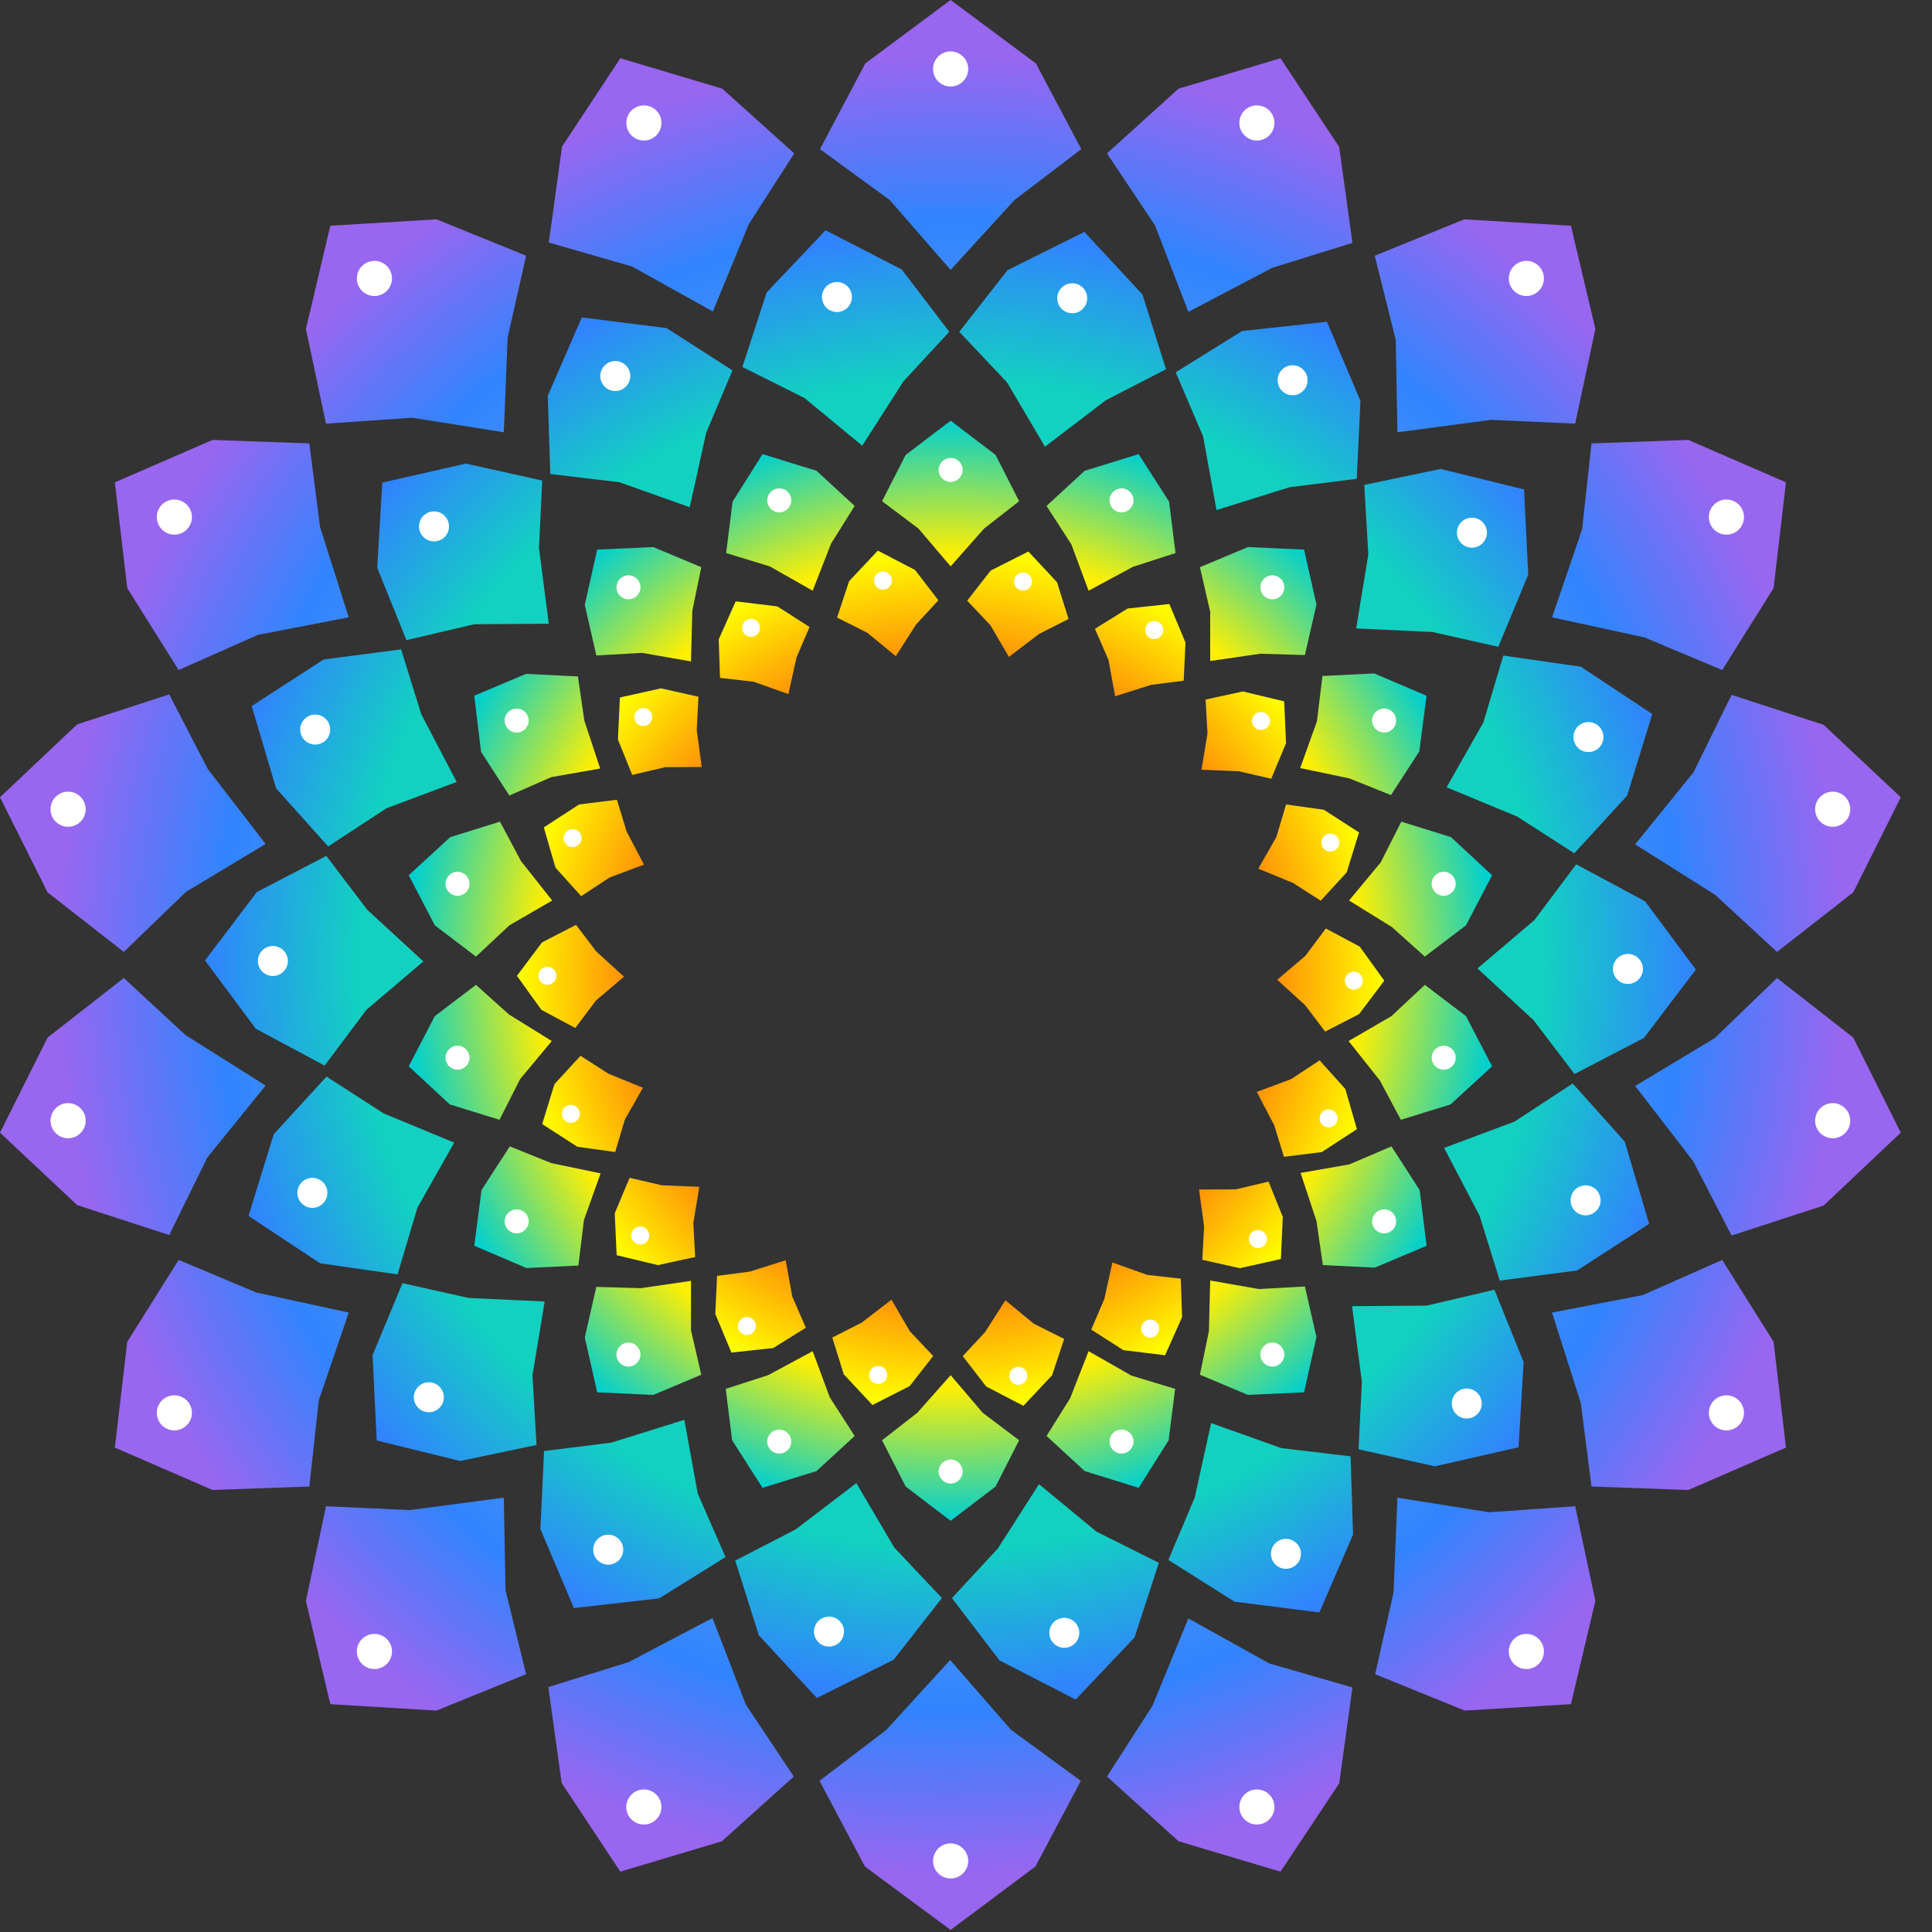 <svg xmlns="http://www.w3.org/2000/svg" fill="none" viewBox="0 0 38 38" height="38" width="38">
<rect x="0" y="0" width="38" height="38" fill="#333333" stroke="none"/>
<path fill="url(#paint0_radial_2010_9088)" d="M19.886 34.024L21.259 35.027L20.365 36.712L18.697 37.959L17.012 36.712L16.119 35.027L17.434 34.024L18.689 32.65L19.886 34.024ZM14.67 33.527L15.613 34.942L14.198 36.215L12.201 36.813L11.047 35.069L10.785 33.182L12.361 32.693L14.013 31.825L14.67 33.527ZM24.967 32.718L26.601 33.19L26.34 35.077L25.186 36.813L23.18 36.215L21.773 34.942L22.666 33.553L23.374 31.833L24.967 32.718ZM9.943 31.277L10.348 32.929L8.586 33.645L6.497 33.519L6.017 31.488L6.412 29.626L8.063 29.701L9.909 29.457L9.943 31.277ZM29.289 29.744L30.982 29.626L31.379 31.488L30.898 33.519L28.809 33.645L27.048 32.929L27.41 31.319L27.485 29.457L29.289 29.744ZM5.039 25.421L6.859 25.817L6.27 27.545L6.084 29.238L4.18 29.306L2.259 28.472L2.503 26.391L3.514 24.781L5.039 25.421ZM34.884 26.391L35.128 28.472L33.207 29.306L31.303 29.238L31.092 27.595L30.527 25.817L32.313 25.472L33.873 24.781L34.884 26.391ZM36.451 20.408L37.386 22.278L35.869 23.711L34.058 24.301L33.3 22.835L32.162 21.36L33.73 20.416L34.951 19.236L36.451 20.408ZM3.648 20.357L5.224 21.352L4.078 22.767L3.328 24.292L1.517 23.702L0 22.278L0.936 20.408L2.435 19.236L3.648 20.357ZM4.087 15.125L5.224 16.6L3.657 17.543L2.435 18.723L0.936 17.552L0 15.681L1.517 14.248L3.328 13.658L4.087 15.125ZM35.869 14.257L37.386 15.681L36.451 17.552L34.951 18.723L33.737 17.602L32.162 16.607L33.308 15.192L34.058 13.667L35.869 14.257ZM6.084 8.721L6.295 10.364L6.859 12.142L5.072 12.487L3.514 13.179L2.503 11.569L2.259 9.487L4.18 8.653L6.084 8.721ZM35.128 9.487L34.884 11.569L33.873 13.179L32.348 12.538L30.527 12.142L31.117 10.414L31.303 8.721L33.207 8.653L35.128 9.487ZM10.348 5.03L9.985 6.64L9.909 8.502L8.106 8.216L6.412 8.333L6.017 6.471L6.497 4.44L8.586 4.314L10.348 5.03ZM30.898 4.44L31.379 6.471L30.982 8.333L29.331 8.258L27.486 8.502L27.452 6.682L27.039 5.03L28.801 4.314L30.898 4.44ZM26.34 2.89L26.601 4.777L25.025 5.267L23.374 6.134L22.717 4.432L21.773 3.017L23.18 1.744L25.186 1.146L26.34 2.89ZM14.206 1.744L15.622 3.017L14.729 4.407L14.021 6.126L12.429 5.241L10.794 4.77L11.055 2.882L12.201 1.146L14.206 1.744ZM20.374 1.247L21.268 2.933L19.953 3.935L18.697 5.309L17.501 3.935L16.128 2.933L17.02 1.247L18.697 0L20.374 1.247Z"></path>
<path fill="white" d="M24.722 2.764C24.913 2.764 25.067 2.609 25.067 2.418C25.067 2.227 24.913 2.073 24.722 2.073C24.531 2.073 24.377 2.227 24.377 2.418C24.377 2.609 24.531 2.764 24.722 2.764Z"></path>
<path fill="white" d="M30.022 5.822C30.212 5.822 30.367 5.668 30.367 5.477C30.367 5.286 30.212 5.131 30.022 5.131C29.831 5.131 29.676 5.286 29.676 5.477C29.676 5.668 29.831 5.822 30.022 5.822Z"></path>
<path fill="white" d="M33.957 10.516C34.148 10.516 34.302 10.361 34.302 10.17C34.302 9.979 34.148 9.825 33.957 9.825C33.766 9.825 33.611 9.979 33.611 10.17C33.611 10.361 33.766 10.516 33.957 10.516Z"></path>
<path fill="white" d="M36.047 16.262C36.237 16.262 36.392 16.108 36.392 15.917C36.392 15.726 36.237 15.571 36.047 15.571C35.856 15.571 35.701 15.726 35.701 15.917C35.701 16.108 35.856 16.262 36.047 16.262Z"></path>
<path fill="white" d="M36.047 22.388C36.237 22.388 36.392 22.233 36.392 22.043C36.392 21.852 36.237 21.697 36.047 21.697C35.856 21.697 35.701 21.852 35.701 22.043C35.701 22.233 35.856 22.388 36.047 22.388Z"></path>
<path fill="white" d="M33.957 28.134C34.148 28.134 34.302 27.98 34.302 27.789C34.302 27.598 34.148 27.444 33.957 27.444C33.766 27.444 33.611 27.598 33.611 27.789C33.611 27.98 33.766 28.134 33.957 28.134Z"></path>
<path fill="white" d="M30.022 32.828C30.212 32.828 30.367 32.673 30.367 32.482C30.367 32.291 30.212 32.137 30.022 32.137C29.831 32.137 29.676 32.291 29.676 32.482C29.676 32.673 29.831 32.828 30.022 32.828Z"></path>
<path fill="white" d="M24.722 35.886C24.913 35.886 25.067 35.732 25.067 35.541C25.067 35.35 24.913 35.196 24.722 35.196C24.531 35.196 24.377 35.35 24.377 35.541C24.377 35.732 24.531 35.886 24.722 35.886Z"></path>
<path fill="white" d="M18.698 36.948C18.888 36.948 19.043 36.793 19.043 36.603C19.043 36.412 18.888 36.257 18.698 36.257C18.507 36.257 18.352 36.412 18.352 36.603C18.352 36.793 18.507 36.948 18.698 36.948Z"></path>
<path fill="white" d="M12.664 35.886C12.855 35.886 13.009 35.732 13.009 35.541C13.009 35.35 12.855 35.196 12.664 35.196C12.473 35.196 12.318 35.35 12.318 35.541C12.318 35.732 12.473 35.886 12.664 35.886Z"></path>
<path fill="white" d="M7.365 32.828C7.555 32.828 7.71 32.673 7.71 32.482C7.71 32.291 7.555 32.137 7.365 32.137C7.174 32.137 7.019 32.291 7.019 32.482C7.019 32.673 7.174 32.828 7.365 32.828Z"></path>
<path fill="white" d="M3.429 28.134C3.62 28.134 3.775 27.98 3.775 27.789C3.775 27.598 3.62 27.444 3.429 27.444C3.239 27.444 3.084 27.598 3.084 27.789C3.084 27.98 3.239 28.134 3.429 28.134Z"></path>
<path fill="white" d="M1.34 22.388C1.53 22.388 1.685 22.233 1.685 22.043C1.685 21.852 1.53 21.697 1.34 21.697C1.149 21.697 0.994 21.852 0.994 22.043C0.994 22.233 1.149 22.388 1.34 22.388Z"></path>
<path fill="white" d="M1.34 16.262C1.53 16.262 1.685 16.108 1.685 15.917C1.685 15.726 1.53 15.571 1.34 15.571C1.149 15.571 0.994 15.726 0.994 15.917C0.994 16.108 1.149 16.262 1.34 16.262Z"></path>
<path fill="white" d="M3.429 10.516C3.62 10.516 3.775 10.361 3.775 10.17C3.775 9.979 3.62 9.825 3.429 9.825C3.239 9.825 3.084 9.979 3.084 10.17C3.084 10.361 3.239 10.516 3.429 10.516Z"></path>
<path fill="white" d="M7.365 5.822C7.555 5.822 7.71 5.668 7.71 5.477C7.71 5.286 7.555 5.131 7.365 5.131C7.174 5.131 7.019 5.286 7.019 5.477C7.019 5.668 7.174 5.822 7.365 5.822Z"></path>
<path fill="white" d="M12.664 2.764C12.855 2.764 13.01 2.609 13.01 2.418C13.01 2.227 12.855 2.073 12.664 2.073C12.473 2.073 12.319 2.227 12.319 2.418C12.319 2.609 12.473 2.764 12.664 2.764Z"></path>
<path fill="white" d="M18.697 1.702C18.888 1.702 19.043 1.547 19.043 1.357C19.043 1.166 18.888 1.011 18.697 1.011C18.506 1.011 18.352 1.166 18.352 1.357C18.352 1.547 18.506 1.702 18.697 1.702Z"></path>
<path fill="url(#paint1_radial_2010_9088)" d="M21.569 30.127L22.793 30.739L22.316 32.205L21.157 33.428L19.658 32.657L18.723 31.432L19.626 30.458L20.436 29.192L21.569 30.127ZM17.588 30.437L18.526 31.431L17.579 32.644L16.066 33.397L14.925 32.164L14.461 30.695L15.648 30.083L16.843 29.171L17.588 30.437ZM25.204 28.483L26.564 28.644L26.613 30.183L25.951 31.714L24.282 31.503L22.98 30.682L23.498 29.457L23.821 27.991L25.204 28.483ZM13.724 29.377L14.27 30.626L12.964 31.438L11.287 31.629L10.629 30.074L10.701 28.541L12.023 28.375L13.46 27.926L13.724 29.377ZM29.968 26.791L29.868 28.466L28.223 28.841L26.721 28.506L26.786 27.179L26.593 25.691L28.061 25.68L29.393 25.368L29.968 26.791ZM9.214 25.529L10.713 25.599L10.473 27.05L10.552 28.421L9.051 28.736L7.409 28.332L7.328 26.654L7.916 25.238L9.214 25.529ZM31.956 22.453L32.437 24.072L31.02 24.988L29.498 25.188L29.102 23.913L28.404 22.578L29.786 22.062L30.933 21.311L31.956 22.453ZM7.545 21.899L8.934 22.474L8.211 23.751L7.819 25.066L6.295 24.847L4.888 23.915L5.384 22.309L6.422 21.175L7.545 21.899ZM32.356 17.727L33.355 19.07L32.335 20.414L30.969 21.125L30.164 20.066L29.06 19.048L30.18 18.097L31.002 17L32.356 17.727ZM7.223 17.894L8.327 18.91L7.207 19.861L6.385 20.959L5.03 20.233L4.032 18.89L5.052 17.545L6.418 16.834L7.223 17.894ZM31.093 13.113L32.499 14.044L32.003 15.65L30.965 16.783L29.842 16.061L28.453 15.485L29.177 14.208L29.568 12.894L31.093 13.113ZM8.285 14.046L8.982 15.38L7.6 15.898L6.454 16.648L5.431 15.506L4.95 13.887L6.366 12.971L7.889 12.772L8.285 14.046ZM29.977 9.627L30.058 11.306L29.47 12.722L28.173 12.43L26.674 12.361L26.913 10.909L26.834 9.538L28.336 9.223L29.977 9.627ZM10.665 9.452L10.601 10.78L10.794 12.268L9.326 12.278L7.994 12.591L7.419 11.167L7.519 9.492L9.164 9.118L10.665 9.452ZM26.758 7.884L26.686 9.418L25.363 9.583L23.927 10.032L23.663 8.582L23.124 7.323L24.43 6.511L26.1 6.329L26.758 7.884ZM13.112 6.454L14.407 7.285L13.89 8.511L13.566 9.976L12.184 9.485L10.823 9.323L10.774 7.784L11.443 6.243L13.112 6.454ZM22.471 5.793L22.934 7.262L21.748 7.874L20.553 8.786L19.807 7.521L18.868 6.527L19.816 5.314L21.329 4.561L22.471 5.793ZM17.736 5.3L18.672 6.526L17.77 7.5L16.959 8.766L15.825 7.83L14.602 7.218L15.079 5.752L16.238 4.529L17.736 5.3Z"></path>
<path fill="white" d="M21.139 6.157C21.299 6.13 21.407 5.977 21.38 5.817C21.353 5.656 21.2 5.548 21.04 5.576C20.879 5.603 20.771 5.755 20.799 5.916C20.826 6.076 20.978 6.184 21.139 6.157Z"></path>
<path fill="white" d="M25.473 7.77C25.634 7.742 25.742 7.59 25.714 7.429C25.687 7.269 25.535 7.161 25.374 7.188C25.214 7.216 25.106 7.368 25.133 7.528C25.16 7.689 25.313 7.797 25.473 7.77Z"></path>
<path fill="white" d="M29 10.768C29.161 10.74 29.269 10.588 29.242 10.428C29.215 10.267 29.062 10.159 28.902 10.186C28.741 10.214 28.633 10.366 28.66 10.526C28.688 10.687 28.84 10.795 29 10.768Z"></path>
<path fill="white" d="M31.292 14.788C31.453 14.761 31.561 14.608 31.533 14.448C31.506 14.287 31.354 14.179 31.193 14.207C31.032 14.234 30.924 14.386 30.952 14.547C30.979 14.707 31.131 14.815 31.292 14.788Z"></path>
<path fill="white" d="M32.068 19.348C32.229 19.321 32.337 19.169 32.31 19.008C32.282 18.848 32.13 18.739 31.969 18.767C31.809 18.794 31.701 18.947 31.728 19.107C31.756 19.268 31.908 19.376 32.068 19.348Z"></path>
<path fill="white" d="M31.236 23.9C31.396 23.873 31.505 23.721 31.477 23.56C31.45 23.399 31.297 23.291 31.137 23.319C30.976 23.346 30.868 23.498 30.896 23.659C30.923 23.82 31.075 23.928 31.236 23.9Z"></path>
<path fill="white" d="M28.899 27.896C29.059 27.869 29.168 27.717 29.14 27.556C29.113 27.396 28.961 27.288 28.8 27.315C28.639 27.342 28.531 27.495 28.559 27.655C28.586 27.816 28.738 27.924 28.899 27.896Z"></path>
<path fill="white" d="M25.342 30.852C25.503 30.825 25.611 30.673 25.584 30.512C25.556 30.352 25.404 30.244 25.243 30.271C25.083 30.298 24.975 30.451 25.002 30.611C25.029 30.772 25.182 30.88 25.342 30.852Z"></path>
<path fill="white" d="M20.983 32.406C21.143 32.379 21.252 32.227 21.224 32.066C21.197 31.906 21.045 31.798 20.884 31.825C20.723 31.852 20.615 32.005 20.643 32.165C20.67 32.326 20.822 32.434 20.983 32.406Z"></path>
<path fill="white" d="M16.355 32.382C16.515 32.355 16.623 32.203 16.596 32.042C16.569 31.881 16.416 31.773 16.256 31.801C16.095 31.828 15.987 31.98 16.014 32.141C16.042 32.301 16.194 32.41 16.355 32.382Z"></path>
<path fill="white" d="M12.012 30.771C12.173 30.744 12.281 30.591 12.254 30.431C12.226 30.27 12.074 30.162 11.913 30.189C11.753 30.217 11.645 30.369 11.672 30.53C11.699 30.69 11.852 30.798 12.012 30.771Z"></path>
<path fill="white" d="M8.484 27.773C8.645 27.746 8.753 27.593 8.726 27.433C8.698 27.272 8.546 27.164 8.385 27.192C8.225 27.219 8.117 27.371 8.144 27.532C8.172 27.692 8.324 27.8 8.484 27.773Z"></path>
<path fill="white" d="M6.193 23.753C6.354 23.725 6.462 23.573 6.435 23.412C6.407 23.252 6.255 23.144 6.094 23.171C5.934 23.198 5.826 23.351 5.853 23.511C5.881 23.672 6.033 23.78 6.193 23.753Z"></path>
<path fill="white" d="M5.417 19.192C5.577 19.165 5.685 19.013 5.658 18.852C5.63 18.692 5.478 18.584 5.318 18.611C5.157 18.638 5.049 18.791 5.076 18.951C5.104 19.112 5.256 19.22 5.417 19.192Z"></path>
<path fill="white" d="M6.249 14.64C6.41 14.613 6.518 14.461 6.49 14.3C6.463 14.14 6.311 14.032 6.15 14.059C5.99 14.086 5.882 14.239 5.909 14.399C5.936 14.56 6.089 14.668 6.249 14.64Z"></path>
<path fill="white" d="M8.586 10.644C8.747 10.617 8.855 10.464 8.827 10.304C8.8 10.143 8.648 10.035 8.487 10.063C8.326 10.09 8.218 10.242 8.246 10.403C8.273 10.563 8.425 10.671 8.586 10.644Z"></path>
<path fill="white" d="M12.151 7.687C12.312 7.66 12.42 7.507 12.393 7.347C12.365 7.186 12.213 7.078 12.052 7.105C11.892 7.133 11.784 7.285 11.811 7.446C11.838 7.606 11.991 7.714 12.151 7.687Z"></path>
<path fill="white" d="M16.511 6.133C16.671 6.105 16.779 5.953 16.752 5.793C16.725 5.632 16.572 5.524 16.412 5.551C16.251 5.579 16.143 5.731 16.171 5.892C16.198 6.052 16.35 6.16 16.511 6.133Z"></path>
<path fill="url(#paint2_radial_2010_9088)" d="M19.33 27.789L20.045 28.328L19.582 29.238L18.698 29.912L17.813 29.238L17.349 28.328L18.041 27.789L18.698 27.048L19.33 27.789ZM16.321 27.485L16.81 28.244L16.06 28.934L14.998 29.264L14.4 28.328L14.274 27.317L15.108 27.048L15.984 26.576L16.321 27.485ZM22.253 27.056L23.113 27.317L22.986 28.328L22.396 29.264L21.334 28.934L20.584 28.244L21.048 27.503L21.411 26.576L22.253 27.056ZM13.591 26.163L13.793 27.039L12.85 27.436L11.746 27.385L11.502 26.306L11.729 25.311L12.605 25.337L13.591 25.193V26.163ZM24.764 25.354L25.666 25.304L25.893 26.298L25.649 27.385L24.545 27.436L23.601 27.039L23.778 26.18L23.803 25.186L24.764 25.354ZM10.844 22.877L11.813 23.079L11.485 23.997L11.376 24.891L10.356 24.941L9.328 24.503L9.471 23.407L10.027 22.548L10.844 22.877ZM27.923 23.407L28.059 24.503L27.039 24.933L26.019 24.882L25.893 24.015L25.581 23.07L26.541 22.902L27.368 22.548L27.923 23.407ZM10.01 19.953L10.853 20.476L10.229 21.226L9.825 22.025L8.847 21.723L8.039 20.973L8.552 19.986L9.362 19.371L10.01 19.953ZM28.834 19.986L29.348 20.973L28.531 21.723L27.553 22.025L27.14 21.251L26.525 20.476L27.368 19.986L28.025 19.371L28.834 19.986ZM10.247 16.936L10.861 17.712L10.019 18.2L9.362 18.815L8.552 18.2L8.039 17.215L8.856 16.465L9.834 16.161L10.247 16.936ZM28.539 16.465L29.348 17.215L28.834 18.2L28.025 18.815L27.377 18.234L26.534 17.712L27.157 16.962L27.562 16.161L28.539 16.465ZM11.367 13.305L11.493 14.173L11.805 15.116L10.844 15.285L10.018 15.647L9.462 14.788L9.328 13.684L10.347 13.254L11.367 13.305ZM28.058 13.684L27.916 14.779L27.359 15.639L26.541 15.31L25.573 15.107L25.902 14.189L26.011 13.296L27.031 13.246L28.058 13.684ZM13.793 11.156L13.617 12.016L13.591 13.01L12.63 12.841L11.729 12.892L11.502 11.897L11.746 10.81L12.85 10.76L13.793 11.156ZM25.649 10.81L25.893 11.89L25.666 12.884L24.79 12.858L23.803 13.001V12.032L23.601 11.156L24.545 10.76L25.649 10.81ZM16.06 9.26L16.81 9.951L16.346 10.692L15.984 11.619L15.141 11.14L14.282 10.878L14.409 9.867L14.998 8.932L16.06 9.26ZM22.995 9.867L23.121 10.878L22.287 11.147L21.411 11.619L21.074 10.71L20.584 9.951L21.334 9.26L22.396 8.932L22.995 9.867ZM19.582 8.948L20.045 9.858L19.355 10.397L18.698 11.14L18.066 10.397L17.349 9.858L17.813 8.948L18.698 8.274L19.582 8.948Z"></path>
<path fill="white" d="M22.059 10.078C22.189 10.078 22.295 9.972 22.295 9.842C22.295 9.711 22.189 9.606 22.059 9.606C21.929 9.606 21.823 9.711 21.823 9.842C21.823 9.972 21.929 10.078 22.059 10.078Z"></path>
<path fill="white" d="M25.026 11.788C25.156 11.788 25.261 11.682 25.261 11.552C25.261 11.422 25.156 11.316 25.026 11.316C24.895 11.316 24.79 11.422 24.79 11.552C24.79 11.682 24.895 11.788 25.026 11.788Z"></path>
<path fill="white" d="M27.224 14.409C27.355 14.409 27.46 14.303 27.46 14.173C27.46 14.042 27.355 13.937 27.224 13.937C27.094 13.937 26.988 14.042 26.988 14.173C26.988 14.303 27.094 14.409 27.224 14.409Z"></path>
<path fill="white" d="M28.396 17.619C28.526 17.619 28.632 17.513 28.632 17.383C28.632 17.253 28.526 17.147 28.396 17.147C28.266 17.147 28.16 17.253 28.16 17.383C28.16 17.513 28.266 17.619 28.396 17.619Z"></path>
<path fill="white" d="M28.396 21.04C28.526 21.04 28.632 20.934 28.632 20.804C28.632 20.674 28.526 20.568 28.396 20.568C28.266 20.568 28.16 20.674 28.16 20.804C28.16 20.934 28.266 21.04 28.396 21.04Z"></path>
<path fill="white" d="M27.224 24.259C27.355 24.259 27.46 24.153 27.46 24.023C27.46 23.892 27.355 23.787 27.224 23.787C27.094 23.787 26.988 23.892 26.988 24.023C26.988 24.153 27.094 24.259 27.224 24.259Z"></path>
<path fill="white" d="M25.026 26.879C25.156 26.879 25.261 26.773 25.261 26.643C25.261 26.513 25.156 26.407 25.026 26.407C24.895 26.407 24.79 26.513 24.79 26.643C24.79 26.773 24.895 26.879 25.026 26.879Z"></path>
<path fill="white" d="M22.059 28.59C22.189 28.59 22.295 28.484 22.295 28.354C22.295 28.223 22.189 28.118 22.059 28.118C21.929 28.118 21.823 28.223 21.823 28.354C21.823 28.484 21.929 28.59 22.059 28.59Z"></path>
<path fill="white" d="M18.698 29.179C18.828 29.179 18.934 29.074 18.934 28.943C18.934 28.813 18.828 28.707 18.698 28.707C18.567 28.707 18.462 28.813 18.462 28.943C18.462 29.074 18.567 29.179 18.698 29.179Z"></path>
<path fill="white" d="M15.327 28.59C15.457 28.59 15.563 28.484 15.563 28.354C15.563 28.223 15.457 28.118 15.327 28.118C15.197 28.118 15.091 28.223 15.091 28.354C15.091 28.484 15.197 28.59 15.327 28.59Z"></path>
<path fill="white" d="M12.361 26.879C12.491 26.879 12.597 26.773 12.597 26.643C12.597 26.513 12.491 26.407 12.361 26.407C12.231 26.407 12.125 26.513 12.125 26.643C12.125 26.773 12.231 26.879 12.361 26.879Z"></path>
<path fill="white" d="M10.162 24.259C10.293 24.259 10.398 24.153 10.398 24.023C10.398 23.892 10.293 23.787 10.162 23.787C10.032 23.787 9.926 23.892 9.926 24.023C9.926 24.153 10.032 24.259 10.162 24.259Z"></path>
<path fill="white" d="M8.999 21.04C9.129 21.04 9.235 20.934 9.235 20.804C9.235 20.674 9.129 20.568 8.999 20.568C8.869 20.568 8.763 20.674 8.763 20.804C8.763 20.934 8.869 21.04 8.999 21.04Z"></path>
<path fill="white" d="M8.999 17.619C9.129 17.619 9.235 17.513 9.235 17.383C9.235 17.253 9.129 17.147 8.999 17.147C8.869 17.147 8.763 17.253 8.763 17.383C8.763 17.513 8.869 17.619 8.999 17.619Z"></path>
<path fill="white" d="M10.162 14.409C10.293 14.409 10.398 14.303 10.398 14.173C10.398 14.042 10.293 13.937 10.162 13.937C10.032 13.937 9.926 14.042 9.926 14.173C9.926 14.303 10.032 14.409 10.162 14.409Z"></path>
<path fill="white" d="M12.361 11.788C12.491 11.788 12.597 11.682 12.597 11.552C12.597 11.422 12.491 11.316 12.361 11.316C12.231 11.316 12.125 11.422 12.125 11.552C12.125 11.682 12.231 11.788 12.361 11.788Z"></path>
<path fill="white" d="M15.327 10.078C15.457 10.078 15.563 9.972 15.563 9.842C15.563 9.711 15.457 9.606 15.327 9.606C15.197 9.606 15.091 9.711 15.091 9.842C15.091 9.972 15.197 10.078 15.327 10.078Z"></path>
<path fill="white" d="M18.698 9.479C18.828 9.479 18.934 9.374 18.934 9.243C18.934 9.113 18.828 9.008 18.698 9.008C18.567 9.008 18.462 9.113 18.462 9.243C18.462 9.374 18.567 9.479 18.698 9.479Z"></path>
<path fill="url(#paint3_radial_2010_9088)" d="M20.332 26.035L20.931 26.335L20.693 27.051L20.129 27.651L19.398 27.271L18.936 26.674L19.377 26.198L19.775 25.575L20.332 26.035ZM17.896 26.185L18.355 26.671L17.892 27.263L17.16 27.635L16.596 27.031L16.37 26.308L16.952 26.012L17.534 25.563L17.896 26.185ZM22.561 25.075L23.225 25.15L23.25 25.906L22.916 26.656L22.096 26.556L21.463 26.151L21.72 25.551L21.88 24.831L22.561 25.075ZM15.583 25.501L15.85 26.115L15.209 26.514L14.386 26.603L14.069 25.845L14.104 25.095L14.748 25.011L15.453 24.788L15.583 25.501ZM25.231 23.936L25.193 24.763L24.386 24.944L23.648 24.779L23.683 24.123L23.584 23.396L24.302 23.394L24.951 23.241L25.231 23.936ZM13.023 23.314L13.755 23.343L13.637 24.055L13.673 24.724L12.94 24.883L12.129 24.688L12.091 23.866L12.383 23.166L13.023 23.314ZM26.461 21.419L26.689 22.209L25.997 22.66L25.253 22.753L25.061 22.128L24.719 21.477L25.394 21.225L25.955 20.856L26.461 21.419ZM11.965 21.117L12.646 21.395L12.29 22.02L12.1 22.659L11.355 22.555L10.664 22.109L10.906 21.323L11.418 20.766L11.965 21.117ZM26.745 18.619L27.227 19.289L26.732 19.946L26.064 20.29L25.668 19.768L25.121 19.271L25.674 18.801L26.078 18.262L26.745 18.619ZM11.727 18.713L12.273 19.21L11.721 19.68L11.316 20.219L10.649 19.863L10.167 19.193L10.662 18.535L11.33 18.191L11.727 18.713ZM26.039 15.927L26.73 16.373L26.488 17.159L25.977 17.715L25.429 17.365L24.749 17.086L25.105 16.462L25.295 15.823L26.039 15.927ZM12.325 16.355L12.667 17.006L11.992 17.258L11.431 17.627L10.925 17.064L10.696 16.274L11.389 15.823L12.134 15.73L12.325 16.355ZM25.258 13.795L25.295 14.617L25.004 15.317L24.363 15.169L23.632 15.14L23.75 14.428L23.713 13.759L24.446 13.6L25.258 13.795ZM13.738 13.704L13.704 14.36L13.802 15.086L13.085 15.089L12.435 15.242L12.154 14.546L12.193 13.719L13 13.539L13.738 13.704ZM23.317 12.638L23.282 13.388L22.639 13.471L21.933 13.695L21.803 12.981L21.536 12.368L22.178 11.969L23 11.88L23.317 12.638ZM15.29 11.927L15.923 12.332L15.666 12.932L15.507 13.652L14.824 13.409L14.162 13.333L14.136 12.576L14.47 11.828L15.29 11.927ZM20.791 11.453L21.017 12.175L20.434 12.471L19.844 12.921L19.481 12.299L19.023 11.814L19.486 11.222L20.227 10.848L20.791 11.453ZM17.997 11.21L18.457 11.807L18.018 12.284L17.619 12.907L17.061 12.447L16.464 12.147L16.701 11.431L17.266 10.83L17.997 11.21Z"></path>
<path fill="white" d="M20.151 11.613C20.248 11.597 20.312 11.505 20.296 11.409C20.28 11.312 20.188 11.248 20.092 11.264C19.996 11.28 19.931 11.372 19.947 11.468C19.964 11.565 20.055 11.629 20.151 11.613Z"></path>
<path fill="white" d="M22.732 12.567C22.829 12.55 22.893 12.459 22.877 12.363C22.861 12.266 22.769 12.201 22.673 12.218C22.577 12.234 22.512 12.326 22.528 12.422C22.545 12.518 22.636 12.583 22.732 12.567Z"></path>
<path fill="white" d="M24.831 14.355C24.928 14.338 24.993 14.247 24.976 14.151C24.96 14.054 24.868 13.989 24.772 14.006C24.676 14.022 24.611 14.114 24.627 14.21C24.644 14.306 24.735 14.371 24.831 14.355Z"></path>
<path fill="white" d="M26.196 16.747C26.292 16.73 26.357 16.639 26.34 16.542C26.324 16.446 26.233 16.381 26.136 16.398C26.04 16.414 25.975 16.505 25.992 16.602C26.008 16.698 26.099 16.763 26.196 16.747Z"></path>
<path fill="white" d="M26.659 19.463C26.755 19.446 26.82 19.355 26.803 19.259C26.787 19.162 26.696 19.098 26.599 19.114C26.503 19.13 26.438 19.222 26.454 19.318C26.471 19.414 26.562 19.479 26.659 19.463Z"></path>
<path fill="white" d="M26.162 22.171C26.258 22.155 26.323 22.063 26.307 21.967C26.29 21.871 26.199 21.806 26.103 21.822C26.006 21.839 25.942 21.93 25.958 22.026C25.974 22.123 26.066 22.188 26.162 22.171Z"></path>
<path fill="white" d="M24.771 24.545C24.867 24.528 24.932 24.437 24.916 24.34C24.899 24.244 24.808 24.179 24.712 24.196C24.615 24.212 24.55 24.304 24.567 24.4C24.583 24.496 24.675 24.561 24.771 24.545Z"></path>
<path fill="white" d="M22.652 26.307C22.749 26.291 22.813 26.199 22.797 26.103C22.781 26.007 22.689 25.942 22.593 25.958C22.497 25.975 22.432 26.066 22.448 26.162C22.465 26.259 22.556 26.324 22.652 26.307Z"></path>
<path fill="white" d="M20.058 27.236C20.155 27.22 20.22 27.128 20.203 27.032C20.187 26.935 20.096 26.871 19.999 26.887C19.903 26.903 19.838 26.995 19.854 27.091C19.871 27.188 19.962 27.252 20.058 27.236Z"></path>
<path fill="white" d="M17.303 27.218C17.399 27.201 17.464 27.11 17.448 27.014C17.431 26.917 17.34 26.852 17.244 26.869C17.147 26.885 17.083 26.977 17.099 27.073C17.115 27.169 17.207 27.234 17.303 27.218Z"></path>
<path fill="white" d="M14.721 26.256C14.817 26.239 14.882 26.148 14.865 26.051C14.849 25.955 14.758 25.89 14.661 25.907C14.565 25.923 14.5 26.015 14.517 26.111C14.533 26.207 14.624 26.272 14.721 26.256Z"></path>
<path fill="white" d="M12.623 24.476C12.719 24.459 12.784 24.368 12.767 24.272C12.751 24.175 12.659 24.111 12.563 24.127C12.467 24.143 12.402 24.235 12.418 24.331C12.435 24.427 12.526 24.492 12.623 24.476Z"></path>
<path fill="white" d="M11.258 22.084C11.355 22.068 11.419 21.976 11.403 21.88C11.387 21.784 11.295 21.719 11.199 21.735C11.102 21.752 11.038 21.843 11.054 21.939C11.07 22.036 11.162 22.1 11.258 22.084Z"></path>
<path fill="white" d="M10.796 19.368C10.892 19.352 10.957 19.26 10.941 19.164C10.924 19.067 10.833 19.003 10.736 19.019C10.64 19.035 10.575 19.127 10.592 19.223C10.608 19.32 10.7 19.384 10.796 19.368Z"></path>
<path fill="white" d="M11.292 16.659C11.388 16.643 11.453 16.552 11.437 16.455C11.42 16.359 11.329 16.294 11.232 16.311C11.136 16.327 11.071 16.418 11.088 16.515C11.104 16.611 11.196 16.676 11.292 16.659Z"></path>
<path fill="white" d="M12.682 14.278C12.778 14.261 12.843 14.17 12.826 14.073C12.81 13.977 12.719 13.912 12.622 13.929C12.526 13.945 12.461 14.037 12.477 14.133C12.494 14.229 12.585 14.294 12.682 14.278Z"></path>
<path fill="white" d="M14.802 12.523C14.898 12.507 14.963 12.416 14.946 12.319C14.93 12.223 14.839 12.158 14.742 12.175C14.646 12.191 14.581 12.282 14.598 12.379C14.614 12.475 14.705 12.54 14.802 12.523Z"></path>
<path fill="white" d="M17.396 11.595C17.492 11.578 17.557 11.487 17.541 11.39C17.524 11.294 17.433 11.229 17.337 11.246C17.24 11.262 17.175 11.354 17.192 11.45C17.208 11.546 17.3 11.611 17.396 11.595Z"></path>
<defs>
<radialGradient gradientTransform="translate(18.693 18.98) rotate(90) scale(18.98 18.693)" gradientUnits="userSpaceOnUse" r="1" cy="0" cx="0" id="paint0_radial_2010_9088">
<stop stop-color="#D9D9D8"></stop>
<stop stop-color="#3184FE" offset="0.765"></stop>
<stop stop-color="#9966F0" offset="0.936"></stop>
</radialGradient>
<radialGradient gradientTransform="translate(18.693 18.979) rotate(90) scale(14.449 14.661)" gradientUnits="userSpaceOnUse" r="1" cy="0" cx="0" id="paint1_radial_2010_9088">
<stop stop-color="#12D1C1" offset="0.795"></stop>
<stop stop-color="#3183FE" offset="1"></stop>
</radialGradient>
<radialGradient gradientTransform="translate(18.693 19.093) rotate(90) scale(10.819 10.655)" gradientUnits="userSpaceOnUse" r="1" cy="0" cx="0" id="paint2_radial_2010_9088">
<stop stop-color="#FFEF02" offset="0.756"></stop>
<stop stop-color="#00CFCF" offset="1"></stop>
</radialGradient>
<radialGradient gradientTransform="translate(18.697 19.241) rotate(90) scale(8.41 8.53)" gradientUnits="userSpaceOnUse" r="1" cy="0" cx="0" id="paint3_radial_2010_9088">
<stop stop-color="#FF0010" offset="0.426"></stop>
<stop stop-color="#FFFF00" offset="1"></stop>
</radialGradient>
</defs>
</svg>
